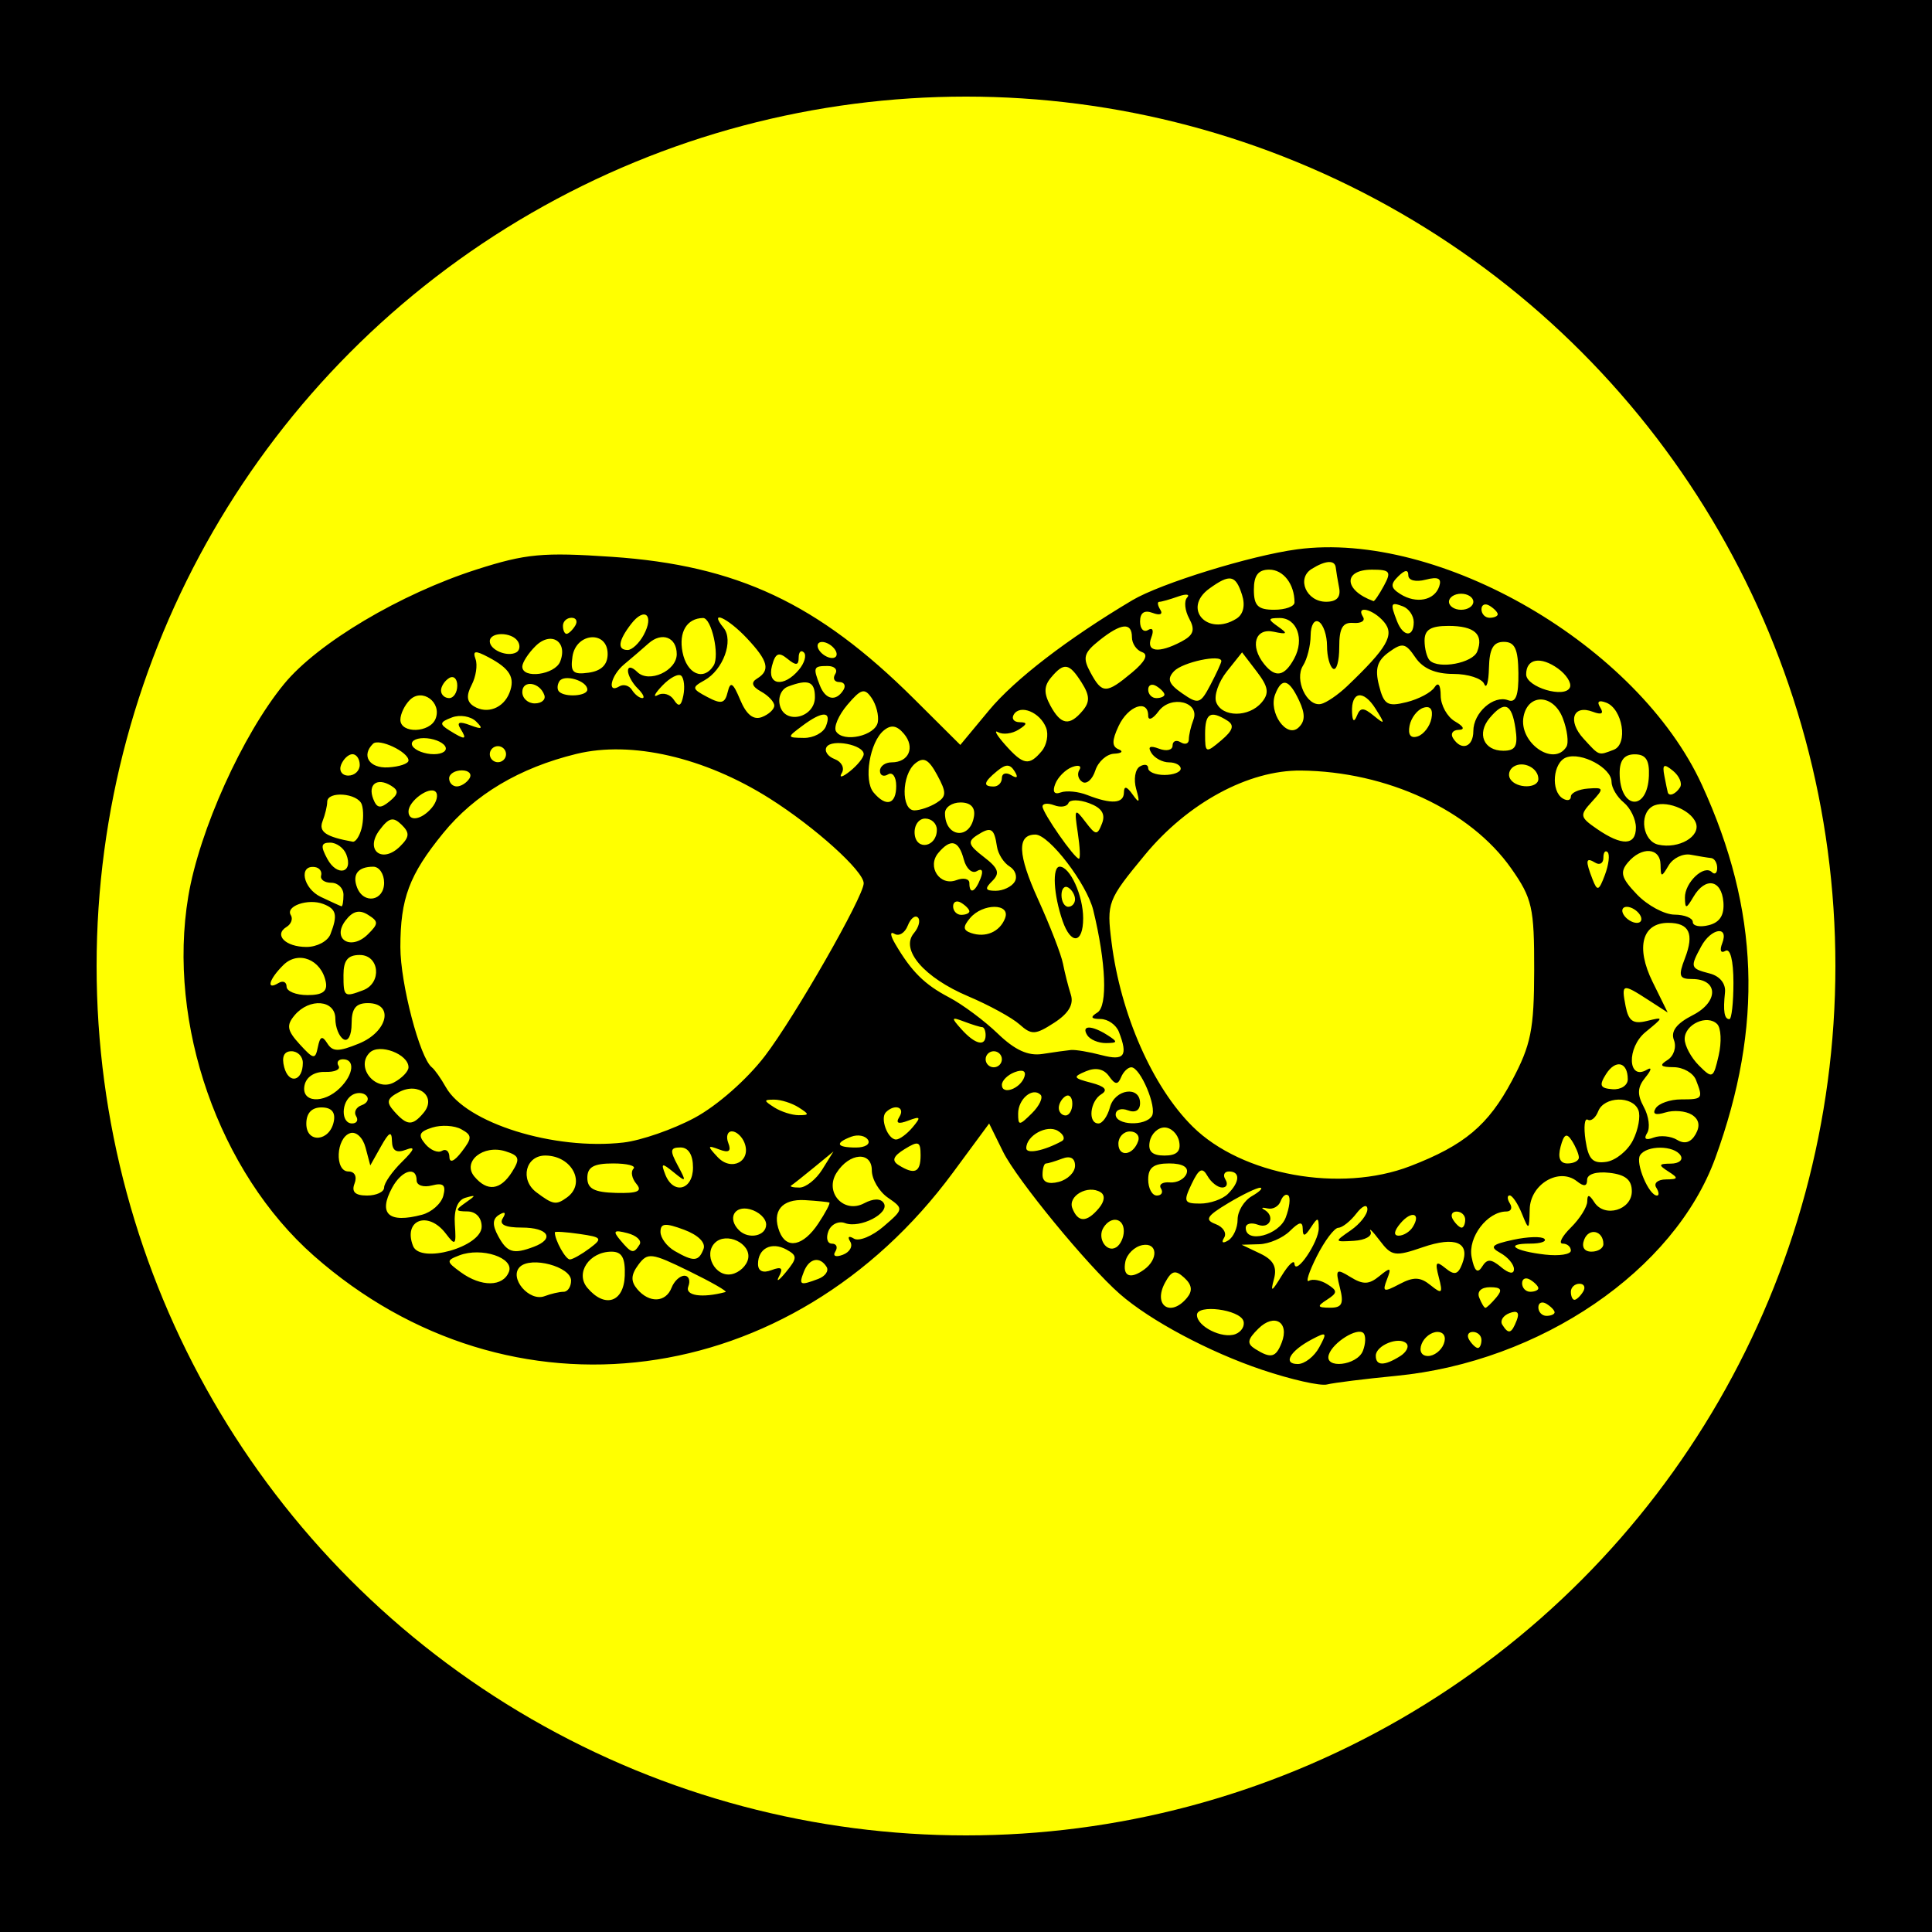 <?xml version="1.0" encoding="UTF-8" standalone="no"?>
<svg width="64" height="64" xmlns="http://www.w3.org/2000/svg" xmlns:svg="http://www.w3.org/2000/svg">
    <g>
        <rect fill="black" width="100%" height="100%" />
        
        <svg x="5%" y="5%">
            <g transform="scale(0.90)">
                <circle fill="yellow" cx="50%" cy="50%" r="50%" />
                
                <svg overflow="visible" x="50%" y="50%">
                    <!-- It is scaled additionally by 0.125 because I did it for 512px then I realised that it was supposed to be for 64px -->
                    <path transform="scale(0.9) scale(0.125) translate(-256, -137)" fill="black" stroke-width="2.642" d="M 352.84,269.108 C 335.51,263.273 316.25,253 306.301,244.284 295.748,235.04 272.58,206.812 268.126,197.771 l -4.553,-9.239 -11.819,16.021 C 198.843,276.28 106.773,288.295 42.667,231.838 11.543,204.428 -5.417,155.908 1.555,114.225 5.164,92.65 19.285,61.328 32.875,44.754 43.873,31.342 70.91,15.264 95.949,7.249 c 16.033,-5.132 21.628,-5.654 44.183,-4.121 40.981,2.787 67.468,15.238 98.867,46.479 l 15.139,15.063 9.386,-11.308 C 271.932,43.234 289.259,29.918 310.409,17.333 319.655,11.832 349.204,2.702 364.309,0.68 411.017,-5.573 475.889,32.183 496.792,77.788 c 18.752,40.91 20.108,78.773 4.37,122.016 -13.398,36.814 -57.211,66.718 -104.454,71.293 -10.232,0.991 -20.399,2.257 -22.593,2.815 -2.194,0.558 -11.768,-1.605 -21.275,-4.806 z m 18.724,-7.332 c 2.686,-4.954 2.466,-5.191 -2.418,-2.613 -7.178,3.793 -9.608,8.061 -4.589,8.061 2.229,0 5.382,-2.452 7.007,-5.449 z m 14.297,1.134 c 0.922,-2.372 0.993,-4.989 0.155,-5.814 -1.968,-1.943 -9.947,3.024 -11.301,7.034 -1.629,4.825 9.257,3.633 11.144,-1.221 z m 12.112,1.79 c 2.152,-1.343 3.101,-3.244 2.109,-4.222 -2.434,-2.403 -10.01,0.652 -10.01,4.037 0,3.335 2.753,3.398 7.901,0.174 z m -38.682,-4.476 c 2.609,-6.712 -2.407,-9.741 -7.616,-4.599 -3.657,3.61 -3.858,4.92 -1.026,6.692 5.116,3.202 6.736,2.808 8.642,-2.093 z m 53.018,0.44 c 0.899,-2.313 0.035,-3.938 -2.091,-3.938 -1.992,0 -4.31,1.772 -5.152,3.938 -0.899,2.313 -0.035,3.938 2.091,3.938 1.992,0 4.31,-1.772 5.152,-3.938 z m 12.335,-1.312 c 0,-1.444 -1.268,-2.627 -2.816,-2.627 -1.549,0 -2.077,1.183 -1.173,2.627 0.904,1.444 2.171,2.627 2.816,2.627 0.645,0 1.173,-1.183 1.173,-2.627 z m -77.881,-6.231 c -1.245,-3.748 -15.199,-5.539 -15.199,-1.95 0,3.768 8.288,7.899 12.584,6.271 1.979,-0.75 3.155,-2.693 2.615,-4.321 z m 89.428,-0.209 c 0.987,-2.54 0.201,-3.321 -2.359,-2.351 -2.111,0.799 -3.176,2.512 -2.367,3.804 2.038,3.255 3.012,2.955 4.727,-1.455 z m 12.387,-2.602 c 0,-0.638 -1.197,-1.887 -2.659,-2.78 -1.463,-0.893 -2.659,-0.37 -2.659,1.158 0,1.528 1.197,2.78 2.659,2.78 1.463,0 2.659,-0.52 2.659,-1.158 z m -120.266,-4.749 c 1.898,-2.292 1.624,-4.276 -0.904,-6.575 -2.939,-2.672 -4.126,-2.365 -6.288,1.622 -4.035,7.444 1.8,11.461 7.193,4.951 z m 50.013,-3.345 c -1.535,-6.038 -1.225,-6.344 3.485,-3.44 4.108,2.533 6.046,2.47 9.436,-0.314 3.681,-3.014 4.02,-2.86 2.472,1.12 -1.575,4.052 -1.076,4.235 4.098,1.5 4.638,-2.449 6.803,-2.376 10.172,0.352 3.756,3.038 4.087,2.721 2.699,-2.592 -1.304,-4.993 -0.923,-5.517 2.167,-2.986 2.945,2.414 4.116,2.124 5.463,-1.34 2.744,-7.06 -2.189,-9.173 -12.859,-5.508 -9.105,3.129 -10.207,2.958 -14.085,-2.173 -2.314,-3.059 -3.668,-4.384 -3.009,-2.941 0.659,1.444 -1.773,2.801 -5.404,3.017 -6.524,0.387 -6.536,0.349 -1.075,-3.429 3.04,-2.104 5.489,-5.232 5.443,-6.955 -0.046,-1.737 -1.658,-1.085 -3.617,1.462 -1.943,2.526 -4.598,4.623 -5.899,4.659 -1.301,0.035 -4.477,4.25 -7.056,9.366 -2.58,5.116 -3.719,8.709 -2.533,7.985 1.187,-0.726 3.895,-0.209 6.02,1.137 3.361,2.135 3.345,2.787 -0.127,5.038 -3.369,2.184 -3.221,2.592 0.953,2.627 3.962,0.032 4.608,-1.273 3.257,-6.587 z m 51.164,3.251 c 2.136,-2.54 1.634,-3.377 -2.031,-3.377 -2.875,0 -4.332,1.381 -3.557,3.377 0.722,1.856 1.636,3.377 2.031,3.377 0.396,0 1.997,-1.517 3.557,-3.377 z m -305.142,-1.877 c 1.343,0 2.442,-1.643 2.442,-3.653 0,-4.568 -13.119,-8.074 -16.76,-4.479 -3.633,3.587 3.046,11.478 8.096,9.565 2.079,-0.788 4.879,-1.434 6.222,-1.434 z m 20.011,-5.257 c 0.208,-5.825 -0.915,-7.87 -4.328,-7.87 -7.283,0 -11.973,6.995 -7.922,11.814 5.709,6.791 11.936,4.786 12.251,-3.944 z m 15.305,3.944 c 0.842,-2.166 2.728,-3.938 4.19,-3.938 1.463,0 2.046,1.58 1.296,3.508 -1.18,3.035 4.492,3.884 12.168,1.824 0.731,-0.209 -4.646,-3.283 -11.95,-6.854 -12.323,-6.029 -13.517,-6.177 -16.576,-2.048 -2.425,3.276 -2.519,5.376 -0.357,7.948 3.909,4.65 9.333,4.437 11.229,-0.44 z m 298.222,1.312 c 0.904,-1.444 0.376,-2.627 -1.173,-2.627 -1.549,0 -2.816,1.183 -2.816,2.627 0,1.444 0.528,2.627 1.173,2.627 0.645,0 1.912,-1.183 2.816,-2.627 z m -94.419,-9.189 c 0.286,4.183 7.992,-7.125 7.947,-11.659 -0.035,-3.601 -0.35,-3.62 -2.619,-0.14 -1.904,2.909 -2.589,3.031 -2.619,0.467 -0.031,-2.602 -1.084,-2.438 -4.22,0.656 -2.298,2.267 -6.786,4.206 -9.973,4.303 l -5.794,0.174 6.028,2.867 c 4.361,2.076 5.617,4.385 4.543,8.355 -1.212,4.48 -0.75,4.282 2.521,-1.078 2.203,-3.61 4.086,-5.382 4.185,-3.938 z m 79.792,8.031 c 0,-0.635 -1.197,-1.887 -2.659,-2.78 -1.463,-0.893 -2.659,-0.37 -2.659,1.158 0,1.528 1.197,2.78 2.659,2.78 1.463,0 2.659,-0.52 2.659,-1.158 z m -336.794,-5.379 c 1.788,-4.599 -8.963,-8.156 -16.237,-5.373 -4.346,1.664 -4.312,2.037 0.502,5.534 6.688,4.859 13.812,4.786 15.735,-0.174 z m 90.804,-7.269 c -4.839,-2.672 -9.313,-0.419 -9.313,4.69 0,2.372 1.588,3.098 4.425,2.023 3.238,-1.228 3.898,-0.677 2.462,2.051 -1.08,2.051 -0.067,1.42 2.25,-1.402 3.748,-4.565 3.767,-5.378 0.177,-7.362 z m 10.4,9.593 c 2.305,-0.872 3.529,-2.644 2.72,-3.938 -2.231,-3.564 -5.726,-2.819 -7.438,1.587 -1.711,4.401 -1.271,4.619 4.718,2.351 z m -22.937,-6.644 c 0.971,-4.979 -7.149,-8.831 -10.871,-5.157 -3.843,3.794 0.103,11.281 5.413,10.271 2.547,-0.485 5.003,-2.787 5.457,-5.114 z m 129.546,3.598 c 4.76,-3.454 4.372,-8.95 -0.565,-8.011 -2.581,0.492 -5.094,2.948 -5.583,5.456 -0.931,4.773 1.625,5.835 6.148,2.554 z m 116.811,-0.781 c 2.595,2.124 4.192,2.362 4.192,0.617 0,-1.549 -1.996,-3.919 -4.436,-5.267 -3.655,-2.02 -2.92,-2.78 4.179,-4.318 4.738,-1.026 9.327,-1.165 10.198,-0.314 0.871,0.858 -1.21,1.563 -4.622,1.563 -8.615,0 -5.331,2.421 4.876,3.594 4.632,0.534 8.421,-0.07 8.421,-1.312 0,-1.256 -1.197,-2.281 -2.659,-2.281 -1.463,0 -0.265,-2.362 2.659,-5.251 2.926,-2.888 5.337,-6.727 5.36,-8.532 0.03,-2.431 0.63,-2.362 2.313,0.244 3.332,5.19 12.273,2.585 12.273,-3.576 0,-3.737 -2.072,-5.45 -7.313,-6.045 -4.349,-0.495 -7.313,0.436 -7.313,2.292 0,2.156 -1.027,2.306 -3.324,0.478 -5.833,-4.641 -15.271,0.938 -15.46,9.136 -0.163,6.992 -0.272,7.052 -2.574,1.399 -1.323,-3.248 -3.113,-5.907 -3.978,-5.907 -0.865,0 -0.833,1.183 0.071,2.627 0.904,1.444 0.39,2.627 -1.142,2.627 -6.221,0 -12.643,8.413 -11.384,14.914 0.879,4.54 1.922,5.534 3.373,3.216 1.699,-2.714 2.9,-2.697 6.292,0.07 z M 97.537,222.267 c 0,-2.93 -1.888,-4.948 -4.654,-4.971 -4.016,-0.035 -4.107,-0.422 -0.665,-2.826 3.546,-2.477 3.546,-2.658 0,-1.643 -2.539,0.729 -3.794,3.902 -3.454,8.732 0.48,6.807 0.177,7.116 -2.953,2.996 -5.791,-7.628 -14.054,-4.518 -10.728,4.038 2.328,5.987 22.453,0.314 22.453,-6.327 z m 35.317,7.109 c 4.343,-3.255 4.069,-3.642 -3.324,-4.713 -4.432,-0.642 -8.058,-0.879 -8.058,-0.523 0,2.557 3.552,8.933 4.938,8.865 0.941,-0.035 3.84,-1.678 6.444,-3.629 z m 37.264,0.244 c 0.809,-2.083 -1.728,-4.608 -6.364,-6.336 -6.16,-2.295 -7.71,-2.152 -7.71,0.708 0,1.967 2.094,4.784 4.654,6.256 6.225,3.579 7.826,3.471 9.42,-0.628 z m 47.996,-2.47 c -0.983,-1.57 -0.455,-1.981 1.228,-0.952 1.624,0.991 5.979,-0.795 9.677,-3.97 6.614,-5.677 6.638,-5.832 1.447,-9.421 -2.903,-2.006 -5.277,-6.031 -5.277,-8.943 0,-6.326 -7.311,-5.833 -11.528,0.778 -4.072,6.384 2.336,13.517 8.987,10.003 3.074,-1.626 5.457,-1.653 6.444,-0.07 2.072,3.31 -7.781,8.395 -12.674,6.542 -2.111,-0.799 -4.554,0.387 -5.428,2.634 -0.874,2.25 -0.36,4.089 1.143,4.089 1.503,0 2.002,1.169 1.108,2.595 -0.93,1.486 0.134,1.929 2.487,1.036 2.262,-0.858 3.335,-2.798 2.387,-4.314 z m -103.508,1.713 c 6.998,-2.651 4.727,-6.283 -3.929,-6.283 -5.472,0 -7.514,-0.991 -6.238,-3.031 1.177,-1.88 0.729,-2.32 -1.18,-1.155 -2.198,1.34 -2.288,3.335 -0.318,6.969 2.941,5.424 4.97,6.033 11.663,3.498 z m 34.603,-0.733 c 0.801,-1.28 -0.992,-2.958 -3.984,-3.732 -4.462,-1.151 -4.877,-0.733 -2.304,2.327 3.673,4.368 4.339,4.517 6.288,1.406 z m 158.422,-4.392 c 0,-4.332 -4.203,-5.064 -6.649,-1.158 -2.169,3.464 1.011,8.38 4.173,6.451 1.362,-0.83 2.476,-3.213 2.476,-5.294 z m 156.905,4.248 c 0,-4.401 -4.717,-5.491 -6.286,-1.451 -0.926,2.383 0.008,3.923 2.381,3.923 2.148,0 3.906,-1.113 3.906,-2.47 z m -256.878,-6.704 c 2.396,-3.61 4.03,-6.716 3.63,-6.902 -0.399,-0.174 -3.983,-0.537 -7.963,-0.778 -7.593,-0.46 -10.934,3.661 -8.352,10.304 2.292,5.895 7.784,4.758 12.685,-2.627 z M 344.862,219.947 c 0,-2.731 2.094,-6.17 4.654,-7.641 2.56,-1.472 3.785,-2.71 2.724,-2.756 -1.062,-0.035 -5.781,2.233 -10.488,5.058 -7.033,4.222 -7.758,5.441 -4.069,6.838 2.469,0.935 3.713,2.941 2.764,4.456 -1.007,1.608 -0.448,1.978 1.345,0.883 1.689,-1.029 3.07,-4.108 3.07,-6.838 z m -154.246,1.643 c 0,-1.999 -2.393,-4.25 -5.319,-5.005 -5.152,-1.329 -7.416,3.066 -3.546,6.886 3.128,3.087 8.865,1.87 8.865,-1.88 z m 169.978,-2.274 c 1.245,-3.248 1.641,-6.498 0.88,-7.22 -0.761,-0.722 -1.896,0.105 -2.521,1.821 -0.625,1.723 -2.556,2.805 -4.29,2.4 -1.734,-0.405 -2.255,-0.244 -1.158,0.366 3.763,2.079 1.996,6.477 -1.995,4.965 -2.194,-0.83 -3.989,-0.366 -3.989,1.033 0,5.218 10.854,2.424 13.073,-3.363 z m 41.555,3.108 c 2.862,-4.572 -0.398,-5.54 -4.045,-1.2 -2.098,2.494 -2.299,4.002 -0.536,4.002 1.556,0 3.617,-1.259 4.581,-2.801 z m 17.177,-2.449 c 0,-1.444 -1.267,-2.627 -2.816,-2.627 -1.549,0 -2.077,1.183 -1.173,2.627 0.904,1.444 2.171,2.627 2.816,2.627 0.645,0 1.173,-1.183 1.173,-2.627 z M 78.01,218.384 c 3.156,-0.837 6.295,-3.623 6.976,-6.195 0.934,-3.527 0.015,-4.359 -3.743,-3.387 -2.74,0.708 -4.982,-0.033 -4.982,-1.647 0,-4.792 -4.913,-3.335 -8.008,2.372 -4.655,8.586 -1.17,11.749 9.756,8.856 z m 221.446,-2.114 c 1.903,-2.264 2.123,-4.309 0.566,-5.259 -4.165,-2.54 -10.787,1.224 -9.225,5.243 1.835,4.722 4.699,4.727 8.659,0.016 z m -173.995,-3.556 c 6.314,-4.579 1.675,-13.622 -7.029,-13.702 -6.516,-0.07 -8.496,7.899 -2.99,12.024 5.48,4.105 6.45,4.267 10.019,1.678 z m 216.21,-1.141 c 3.945,-3.895 4.122,-7.351 0.375,-7.351 -1.549,0 -2.077,1.183 -1.173,2.627 0.904,1.444 0.436,2.627 -1.041,2.627 -1.476,0 -3.647,-1.699 -4.825,-3.776 -1.688,-2.979 -2.787,-2.424 -5.201,2.627 -2.755,5.763 -2.475,6.402 2.806,6.402 3.227,0 7.303,-1.416 9.058,-3.15 z m -276.047,-2.1 c 0,-1.444 2.601,-5.193 5.781,-8.332 4.215,-4.161 4.575,-5.25 1.33,-4.02 -3.083,1.169 -4.48,0.314 -4.545,-2.826 -0.071,-3.443 -0.923,-3.035 -3.593,1.72 l -3.499,6.231 -1.55,-5.851 c -0.871,-3.286 -3.083,-5.347 -5.05,-4.701 -4.625,1.521 -5.118,12.529 -0.561,12.529 2.056,0 2.9,1.653 2.012,3.938 -1.062,2.731 0.184,3.938 4.073,3.938 3.082,0 5.603,-1.183 5.603,-2.627 z m 82.532,-1.204 c -1.487,-1.769 -1.916,-3.993 -0.953,-4.943 0.963,-0.949 -2.04,-1.727 -6.672,-1.727 -6.317,0 -8.421,1.172 -8.421,4.696 0,3.577 2.235,4.755 9.375,4.943 7.113,0.174 8.723,-0.53 6.672,-2.969 z m 171.628,1.5 c -0.802,-1.28 0.495,-2.166 2.881,-1.967 2.387,0.209 4.867,-1.116 5.512,-2.923 0.742,-2.079 -1.349,-3.283 -5.697,-3.283 -5.097,0 -6.87,1.353 -6.87,5.251 0,2.888 1.268,5.251 2.816,5.251 1.549,0 2.16,-1.046 1.358,-2.33 z m 162.039,-0.279 c -0.904,-1.444 0.521,-2.644 3.167,-2.665 4.079,-0.034 4.204,-0.426 0.822,-2.585 -3.382,-2.159 -3.257,-2.55 0.822,-2.585 2.646,-0.021 4.071,-1.221 3.167,-2.665 -2.11,-3.37 -11.164,-3.408 -13.263,-0.07 -1.598,2.554 2.866,13.181 5.535,13.181 0.766,0 0.653,-1.183 -0.251,-2.627 z m -374.362,-5.097 c 2.748,-4.344 2.432,-5.345 -2.147,-6.78 -7.289,-2.285 -14.249,3.405 -10.143,8.288 4.207,5.004 8.504,4.477 12.29,-1.507 z m 59.221,-1.465 c 0,-4.15 -1.501,-6.563 -4.083,-6.563 -3.406,0 -3.554,0.98 -0.894,5.907 2.906,5.383 2.791,5.583 -1.297,2.253 -3.915,-3.188 -4.272,-3.105 -2.81,0.656 2.629,6.764 9.084,5.162 9.084,-2.253 z m 42.288,0.656 3.676,-5.907 -6.36,5.223 c -3.498,2.871 -6.859,5.53 -7.468,5.907 -0.61,0.377 0.599,0.684 2.685,0.684 2.086,0 5.447,-2.658 7.468,-5.907 z m 82.705,-1.242 c 0,-2.491 -1.53,-3.335 -4.207,-2.32 -2.313,0.876 -4.707,1.594 -5.319,1.594 -0.612,0 -1.112,1.66 -1.112,3.692 0,2.4 1.862,3.213 5.319,2.32 2.925,-0.757 5.319,-3.133 5.319,-5.286 z m 109.647,0.14 c 17.769,-6.842 25.559,-13.39 33.333,-28.018 6.192,-11.65 7.208,-16.716 7.24,-36.092 0.034,-20.501 -0.644,-23.51 -7.492,-33.265 -13.396,-19.083 -40.682,-31.784 -68.853,-32.05 -17.116,-0.174 -36.997,10.594 -51.04,27.612 -12.216,14.804 -12.52,15.601 -10.892,28.548 2.971,23.625 13.432,47.381 26.577,60.358 16.08,15.874 48.258,21.714 71.127,12.907 z m -217.796,-7.635 c -0.801,-2.062 -2.653,-3.746 -4.116,-3.746 -1.463,0 -1.994,1.713 -1.181,3.804 1.053,2.707 0.201,3.321 -2.953,2.124 -3.924,-1.486 -3.984,-1.2 -0.529,2.494 4.535,4.852 11.119,1.343 8.778,-4.679 z m 57.62,4.108 c 0,-4.58 -0.685,-4.851 -5.213,-2.058 -3.761,2.32 -4.316,3.776 -1.994,5.233 5.24,3.286 7.207,2.421 7.207,-3.174 z m -150.284,-8.551 c -2.238,-1.235 -6.501,-1.486 -9.474,-0.555 -4.294,1.347 -4.768,2.452 -2.304,5.382 1.705,2.03 4.162,3.042 5.459,2.25 1.297,-0.792 2.396,0.105 2.442,1.999 0.053,2.11 1.603,1.455 4.015,-1.695 3.479,-4.541 3.463,-5.391 -0.138,-7.38 z m 365.656,9.23 c -0.021,-1.081 -1.053,-3.546 -2.291,-5.473 -1.711,-2.665 -2.597,-2.191 -3.699,1.967 -0.962,3.631 -0.191,5.473 2.291,5.473 2.057,0 3.722,-0.886 3.699,-1.967 z m 17.696,-5.627 c 1.739,-3.457 2.538,-7.886 1.777,-9.845 -1.864,-4.796 -11.241,-4.538 -13.145,0.359 -0.839,2.159 -2.38,3.401 -3.424,2.763 -1.045,-0.638 -1.372,2.386 -0.728,6.719 0.927,6.234 2.339,7.712 6.766,7.081 3.077,-0.44 7.017,-3.625 8.755,-7.08 z m -186.909,0.314 c 1.253,-0.68 0.695,-2.201 -1.241,-3.384 -3.562,-2.173 -10.346,1.542 -10.346,5.668 0,2.013 5.757,0.879 11.586,-2.285 z m 25.036,-0.07 c 0.579,-1.713 -0.643,-3.119 -2.715,-3.119 -2.072,0 -3.768,1.803 -3.768,4.011 0,4.538 4.875,3.867 6.482,-0.893 z m 13.4,0.174 c -0.493,-2.526 -2.659,-4.594 -4.813,-4.594 -2.154,0 -4.32,2.069 -4.813,4.594 -0.629,3.223 0.807,4.594 4.813,4.594 4.005,0 5.441,-1.371 4.813,-4.594 z m -158.54,-7.752 c 7.376,-3.963 17.114,-12.526 23.01,-20.234 9.744,-12.738 32.319,-52.199 32.319,-56.494 0,-4.013 -15.953,-18.401 -30.794,-27.774 -21.302,-13.452 -45.193,-18.959 -63.19,-14.566 -18.66,4.555 -33.306,13.275 -43.653,25.989 -11.061,13.591 -13.95,21.304 -13.95,37.245 0,11.886 6.376,36.249 10.286,39.301 0.925,0.722 2.98,3.63 4.566,6.462 6.594,11.772 35.405,20.767 58.131,18.15 5.768,-0.663 16.241,-4.3 23.274,-8.079 z m 56.731,7.21 c -0.865,-1.381 -3.329,-1.845 -5.476,-1.033 -5.497,2.083 -4.849,3.542 1.572,3.542 3.012,0 4.768,-1.13 3.904,-2.512 z m 269.503,-8.243 c -1.999,-1.238 -5.878,-1.563 -8.621,-0.719 -3.25,1.001 -4.353,0.523 -3.167,-1.371 1.001,-1.598 4.741,-2.906 8.311,-2.906 7.076,0 7.255,-0.244 4.877,-6.349 -0.888,-2.285 -4.179,-4.171 -7.313,-4.193 -4.333,-0.03 -4.809,-0.596 -1.987,-2.362 2.041,-1.277 2.98,-4.202 2.086,-6.502 -1.116,-2.871 0.817,-5.43 6.17,-8.162 8.531,-4.355 8.393,-11.814 -0.219,-11.814 -4.244,0 -4.587,-0.991 -2.356,-6.784 3.106,-8.064 1.441,-11.594 -5.467,-11.594 -8.556,0 -10.684,8.003 -5.127,19.282 l 4.949,10.045 -6.434,-4.162 c -8.376,-5.418 -8.765,-5.307 -7.332,2.09 0.946,4.884 2.466,5.945 6.945,4.844 5.615,-1.378 5.607,-1.305 -0.413,3.615 -6.249,5.107 -5.857,16.06 0.441,12.335 1.698,-1.005 1.493,0.105 -0.463,2.473 -2.673,3.255 -2.801,5.579 -0.542,9.747 1.632,3.01 2.117,6.831 1.078,8.49 -1.215,1.94 -0.46,2.477 2.113,1.5 2.201,-0.834 5.671,-0.499 7.711,0.747 2.446,1.493 4.508,0.855 6.052,-1.87 1.555,-2.742 1.121,-4.888 -1.292,-6.384 z M 49.167,187.83 c 0.588,-3.014 -0.789,-4.564 -4.054,-4.564 -3.197,0 -4.944,1.884 -4.944,5.335 0,6.546 7.699,5.886 8.998,-0.771 z m 189.369,1.94 c 2.841,-3.38 2.618,-3.717 -1.44,-2.18 -3.304,1.252 -4.202,0.862 -2.879,-1.252 1.967,-3.143 -1.542,-4.336 -4.413,-1.503 -2.006,1.981 0.58,8.932 3.322,8.932 1.127,0 3.562,-1.8 5.41,-3.998 z M 56.456,186.116 c -0.827,-1.322 1.4e-4,-2.93 1.837,-3.579 1.838,-0.649 2.523,-2.048 1.523,-3.112 -1,-1.064 -3.094,-1.158 -4.654,-0.209 -3.671,2.24 -3.686,9.297 -0.02,9.297 1.549,0 2.14,-1.081 1.313,-2.4 z m 22.076,-1.074 c 4.365,-5.192 -1.549,-10.217 -8.008,-6.804 -4.016,2.121 -4.308,3.29 -1.587,6.34 4.21,4.719 5.948,4.803 9.596,0.464 z m 201.858,-5.914 c -2.617,-2.585 -7.332,1.381 -7.332,6.169 0,4.007 0.35,4 4.496,-0.105 2.473,-2.442 3.749,-5.175 2.836,-6.076 z m 22.692,4.138 c 1.597,-6.028 9.867,-7.198 9.867,-1.395 0,2.348 -1.559,3.265 -3.989,2.344 -2.194,-0.83 -3.989,-0.209 -3.989,1.395 0,3.51 9.701,3.901 11.844,0.478 1.771,-2.829 -3.765,-15.949 -6.731,-15.949 -1.106,0 -2.618,1.476 -3.36,3.283 -1.039,2.526 -1.945,2.438 -3.942,-0.384 -1.682,-2.376 -4.324,-2.941 -7.516,-1.608 -4.408,1.842 -4.23,2.236 1.699,3.777 4.494,1.169 5.562,2.365 3.324,3.732 -3.768,2.299 -4.488,9.578 -0.948,9.578 1.292,0 2.975,-2.362 3.74,-5.251 z m -101.828,0 c -2.194,-1.399 -5.784,-2.543 -7.978,-2.543 -3.546,0 -3.546,0.279 0,2.543 2.194,1.399 5.784,2.543 7.978,2.543 3.546,0 3.546,-0.279 0,-2.543 z m 89.534,-1.196 c 0,-2.104 -0.997,-3.213 -2.216,-2.47 -1.219,0.743 -2.216,2.463 -2.216,3.823 0,1.357 0.997,2.47 2.216,2.47 1.219,0 2.216,-1.72 2.216,-3.823 z M 51.187,176.891 c 4.467,-4.41 4.988,-9.376 0.983,-9.376 -1.549,0 -2.207,0.973 -1.462,2.163 0.745,1.19 -1.241,2.076 -4.414,1.971 -3.466,-0.105 -6.145,1.64 -6.711,4.4 -1.159,5.65 6.194,6.185 11.604,0.844 z m 22.415,-6.751 c 0,-4.316 -9.536,-7.913 -12.699,-4.791 -4.766,4.705 1.898,12.938 7.903,9.765 2.638,-1.395 4.796,-3.632 4.796,-4.974 z m 201.507,3.115 c 0.648,-1.919 -0.568,-2.505 -3.158,-1.524 -2.316,0.879 -4.211,2.749 -4.211,4.159 0,3.45 6.044,1.291 7.369,-2.634 z m 197.405,0.813 c 0,-5.719 -3.979,-6.651 -7.13,-1.671 -2.332,3.685 -1.929,4.616 2.127,4.918 2.752,0.209 5.003,-1.256 5.003,-3.248 z M 39.029,168.671 c 0,-2.079 -1.683,-3.783 -3.74,-3.783 -2.424,0 -3.253,1.838 -2.357,5.221 1.513,5.713 6.097,4.632 6.097,-1.437 z m 462.74,-12.664 c -3.273,-3.293 -10.639,0.07 -10.639,4.86 0,2.212 2.094,6.114 4.654,8.673 4.447,4.446 4.735,4.3 6.472,-3.283 1,-4.364 0.781,-8.977 -0.486,-10.252 z m -234.03,11.506 c 0,-1.444 -1.197,-2.627 -2.659,-2.627 -1.463,0 -2.659,1.183 -2.659,2.627 0,1.444 1.197,2.627 2.659,2.627 1.463,0 2.659,-1.183 2.659,-2.627 z M 47.031,162.3 c 1.753,2.798 3.647,2.812 10.368,0.07 9.492,-3.882 11.545,-13.227 2.905,-13.227 -3.933,0 -5.319,1.751 -5.319,6.718 0,3.81 -1.151,6.016 -2.659,5.095 -1.463,-0.893 -2.659,-3.915 -2.659,-6.718 0,-6.192 -8.473,-6.896 -13.338,-1.109 -2.749,3.269 -2.448,4.975 1.669,9.479 4.566,4.993 5.106,5.073 5.955,0.883 0.711,-3.508 1.446,-3.79 3.079,-1.183 z m 243.313,2.18 c 1.463,-0.14 5.95,0.614 9.973,1.674 7.499,1.974 8.768,0.279 5.699,-7.617 -0.888,-2.285 -3.58,-4.171 -5.984,-4.193 -3.197,-0.03 -3.473,-0.604 -1.029,-2.135 3.387,-2.121 2.804,-16.383 -1.367,-33.477 -2.097,-8.591 -14.451,-24.731 -18.931,-24.731 -6.078,0 -5.808,6.494 0.88,21.207 3.894,8.566 7.559,18.026 8.143,21.022 0.584,2.997 1.742,7.559 2.572,10.142 1.024,3.185 -0.724,6.14 -5.432,9.185 -6.199,4.01 -7.415,4.067 -11.37,0.534 -2.436,-2.177 -9.974,-6.302 -16.751,-9.17 -14.454,-6.116 -22.337,-15.255 -17.806,-20.643 1.629,-1.94 2.222,-4.255 1.317,-5.149 -0.905,-0.893 -2.398,0.314 -3.317,2.672 -0.919,2.365 -2.862,3.572 -4.317,2.686 -1.545,-0.942 -1.448,0.429 0.233,3.297 5.293,9.026 9.557,13.261 17.596,17.475 4.388,2.299 11.568,7.641 15.956,11.869 5.617,5.412 9.946,7.379 14.627,6.646 3.657,-0.572 7.845,-1.155 9.308,-1.294 z m 5.319,-4.845 c -2.08,-3.321 1.44,-3.321 6.649,0 3.438,2.194 3.368,2.55 -0.508,2.585 -2.473,0.022 -5.237,-1.141 -6.141,-2.585 z m -8.071,-37.411 c -2.963,-8.565 -3.445,-17.721 -0.934,-17.721 3.382,0 7.675,9.449 7.675,16.892 0,8.312 -3.984,8.803 -6.742,0.83 z m 4.082,-7.065 c 0,-1.357 -0.997,-3.08 -2.216,-3.823 -1.219,-0.743 -2.216,0.366 -2.216,2.47 0,2.103 0.997,3.823 2.216,3.823 1.219,0 2.216,-1.113 2.216,-2.47 z m -29.254,44.476 c 0,-1.444 -0.5,-2.627 -1.112,-2.627 -0.612,0 -3.265,-0.816 -5.897,-1.814 -4.273,-1.619 -4.368,-1.35 -0.882,2.526 4.443,4.939 7.891,5.775 7.891,1.912 z m 244.666,-17.22 c 0,-7.218 -1.043,-11.332 -2.629,-10.365 -1.507,0.921 -1.953,-0.14 -1.045,-2.47 2.287,-5.883 -3.603,-5.022 -6.87,1.005 -3.707,6.837 -3.587,7.221 2.766,8.861 3.336,0.862 5.319,3.317 5.013,6.213 -0.651,6.151 -0.226,8.727 1.435,8.727 0.731,0 1.33,-5.386 1.33,-11.969 z M 46.538,142.207 c -1.466,-7.352 -8.991,-10.351 -13.874,-5.53 -4.736,4.675 -5.763,8.437 -1.613,5.905 1.463,-0.893 2.659,-0.373 2.659,1.158 0,1.528 3.08,2.78 6.844,2.78 4.924,0 6.602,-1.21 5.984,-4.313 z m 12.22,2.721 c 6.241,-2.365 5.356,-11.533 -1.112,-11.533 -3.9,0 -5.319,1.751 -5.319,6.563 0,7.146 0.226,7.321 6.431,4.97 z M 48.053,126.617 c 2.453,-6.311 1.984,-8.272 -2.375,-9.923 -4.941,-1.873 -12.423,0.722 -10.579,3.668 0.747,1.193 0.124,2.923 -1.388,3.845 -4.28,2.613 -0.354,6.563 6.521,6.563 3.414,0 6.933,-1.87 7.821,-4.153 z m 12.252,-6.395 c -2.813,-1.751 -4.969,-1.186 -7.313,1.908 -4.606,6.083 1.75,10.003 7.313,4.51 3.546,-3.5 3.546,-4.214 0,-6.419 z m 208.475,1.155 c 1.921,-4.941 -7.318,-4.983 -11.464,-0.035 -2.378,2.829 -2.3,3.957 0.339,4.864 4.757,1.636 9.399,-0.373 11.124,-4.812 z m 235.013,-5.34 c -0.616,-7.345 -5.911,-8.252 -9.79,-1.678 -2.377,4.029 -2.721,4.068 -2.792,0.314 -0.092,-4.936 6.217,-10.95 8.807,-8.393 0.963,0.949 1.75,0.349 1.75,-1.336 0,-1.685 -0.898,-3.153 -1.994,-3.265 -1.097,-0.105 -4.089,-0.597 -6.648,-1.081 -2.559,-0.485 -5.814,1.085 -7.232,3.481 -2.368,4.004 -2.586,3.985 -2.66,-0.244 -0.099,-5.618 -6.219,-6.008 -10.697,-0.684 -2.689,3.199 -2.142,5.106 2.999,10.456 3.458,3.599 8.98,6.564 12.271,6.589 3.291,0.026 5.984,1.116 5.984,2.424 0,1.308 2.369,1.769 5.265,1.019 3.613,-0.931 5.1,-3.324 4.739,-7.63 z m -27.29,4.23 c -0.904,-1.444 -2.84,-2.627 -4.303,-2.627 -1.463,0 -1.92,1.183 -1.016,2.627 0.904,1.444 2.84,2.627 4.303,2.627 1.463,0 1.92,-1.183 1.016,-2.627 z m -219.402,-1.158 c 0,-0.635 -1.197,-1.887 -2.659,-2.78 -1.463,-0.893 -2.659,-0.37 -2.659,1.158 0,1.528 1.197,2.78 2.659,2.78 1.463,0 2.659,-0.52 2.659,-1.158 z M 52.326,113.703 c 0,-2.166 -1.795,-3.938 -3.989,-3.938 -2.194,0 -3.69,-1.064 -3.324,-2.362 0.366,-1.301 -0.532,-2.543 -1.995,-2.763 -5.475,-0.827 -3.967,6.968 1.887,9.751 3.35,1.594 6.39,2.976 6.756,3.073 0.366,0.105 0.665,-1.594 0.665,-3.76 z m 13.297,-3.938 c 0,-2.888 -1.596,-5.251 -3.546,-5.251 -5.002,0 -6.963,2.526 -5.294,6.82 2.171,5.584 8.84,4.4 8.84,-1.57 z m 195.152,-1.448 c 0.963,-2.477 0.483,-3.405 -1.224,-2.362 -1.544,0.942 -3.465,-0.767 -4.269,-3.802 -1.672,-6.314 -4.274,-6.983 -8.341,-2.145 -3.792,4.511 0.482,10.963 5.902,8.909 2.342,-0.886 4.257,-0.467 4.257,0.931 0,3.841 1.893,3.052 3.674,-1.531 z m 11.136,1.155 c 1.005,-1.605 0.262,-3.874 -1.651,-5.041 -1.913,-1.169 -3.771,-4.097 -4.13,-6.51 -0.898,-6.043 -1.924,-6.638 -6.447,-3.745 -3.288,2.103 -2.947,3.241 2.141,7.14 4.779,3.662 5.367,5.315 2.792,7.857 -2.575,2.54 -2.342,3.22 1.104,3.22 2.4,0 5.186,-1.312 6.191,-2.92 z m 194.011,-9.714 c -0.763,-0.754 -1.387,0.07 -1.387,1.849 0,1.769 -1.197,2.487 -2.659,1.594 -3.121,-1.905 -3.304,-0.774 -0.881,5.457 1.554,3.999 2.063,3.813 4.046,-1.479 1.247,-3.328 1.644,-6.669 0.881,-7.422 z m -412.667,0.736 c -0.824,-2.121 -3.207,-3.854 -5.296,-3.854 -2.992,0 -3.185,1.13 -0.912,5.324 3.201,5.904 8.579,4.63 6.208,-1.472 z m 18.059,-9.742 c -2.727,-2.655 -4.134,-2.302 -7.199,1.796 -4.901,6.555 0.847,11.118 6.713,5.329 3.138,-3.098 3.23,-4.452 0.486,-7.125 z m 221.253,2.606 c -1.197,-7.839 -0.996,-8.129 2.464,-3.57 3.434,4.526 3.917,4.575 5.479,0.555 1.19,-3.063 -0.099,-5.08 -4.226,-6.613 -3.267,-1.214 -6.316,-1.235 -6.776,-0.035 -0.46,1.186 -2.554,1.507 -4.654,0.712 -2.099,-0.795 -3.817,-0.617 -3.817,0.398 0,2.062 10.48,17.094 11.916,17.094 0.504,0 0.332,-3.839 -0.386,-8.532 z M 246.464,92.42 c 0,-2.013 -1.721,-3.657 -3.824,-3.657 -2.11,0 -3.654,2.222 -3.445,4.962 0.431,5.657 7.269,4.429 7.269,-1.305 z m 248.31,-2.285 c -1.729,-4.447 -10.393,-7.683 -14.258,-5.325 -4.407,2.69 -3.038,11.364 1.971,12.49 6.734,1.514 14.012,-2.728 12.288,-7.165 z M 58.232,92.043 c 0.664,-2.526 0.704,-6.071 0.088,-7.876 -1.28,-3.754 -11.313,-4.527 -11.313,-0.872 0,1.326 -0.686,4.176 -1.525,6.334 -1.346,3.464 1.086,5.117 9.858,6.703 0.927,0.174 2.228,-1.762 2.891,-4.29 z m 416.941,-0.349 c 0,-2.71 -1.795,-6.4 -3.989,-8.197 -2.194,-1.797 -3.989,-4.854 -3.989,-6.793 0,-4.512 -9.895,-9.803 -14.835,-7.932 -4.325,1.64 -5.106,10.98 -1.122,13.411 1.463,0.893 2.659,0.624 2.659,-0.6 0,-1.221 2.52,-2.41 5.601,-2.637 5.234,-0.391 5.317,-0.105 1.256,4.323 -4.05,4.417 -3.933,5.023 1.713,8.909 8.18,5.629 12.706,5.457 12.706,-0.485 z M 258.628,87.949 c 0.425,-2.86 -1.155,-4.452 -4.422,-4.452 -2.796,0 -5.083,1.573 -5.083,3.5 0,8.024 8.33,8.858 9.505,0.952 z M 81.231,85.224 c 1.629,-1.94 2.185,-4.29 1.235,-5.228 -1.996,-1.971 -8.865,3.024 -8.865,6.447 0,3.457 4.273,2.773 7.63,-1.217 z M 67.871,77.995 c -4.536,-2.766 -7.664,-0.429 -5.81,4.341 1.199,3.084 2.336,3.255 5.329,0.802 2.975,-2.438 3.08,-3.559 0.481,-5.145 z M 246.341,83.627 c 3.308,-2.065 3.341,-3.384 0.233,-9.116 -2.808,-5.179 -4.441,-6.039 -7.19,-3.787 -4.493,3.681 -4.671,15.412 -0.233,15.358 1.828,-0.022 5.064,-1.127 7.191,-2.456 z m -13.174,-5.536 c 0,-2.972 -1.197,-4.675 -2.659,-3.783 -1.463,0.893 -2.659,0.37 -2.659,-1.158 0,-1.528 1.724,-2.78 3.832,-2.78 5.627,0 7.743,-4.911 4.022,-9.336 -2.31,-2.749 -4.201,-3.07 -6.583,-1.116 -4.619,3.784 -6.7,16.322 -3.369,20.298 4.114,4.911 7.417,3.965 7.417,-2.124 z m 74.504,2.124 c 0.028,-2.222 0.943,-2.009 2.834,0.656 2.21,3.115 2.457,2.752 1.181,-1.748 -0.887,-3.129 -0.367,-6.446 1.156,-7.375 1.522,-0.928 2.768,-0.691 2.768,0.53 0,1.221 2.393,2.219 5.319,2.219 2.925,0 5.319,-0.928 5.319,-2.062 0,-1.134 -1.724,-2.062 -3.832,-2.062 -2.108,0 -4.697,-1.381 -5.755,-3.073 -1.293,-2.065 -0.473,-2.522 2.503,-1.395 2.434,0.921 4.425,0.464 4.425,-1.022 0,-1.483 1.197,-1.967 2.659,-1.074 1.463,0.893 2.659,0.467 2.659,-0.942 0,-1.409 0.667,-4.282 1.482,-6.38 2.294,-5.903 -7.335,-8.288 -11.385,-2.819 -1.867,2.522 -3.394,3.174 -3.394,1.455 0,-5.547 -6.556,-3.283 -9.666,3.338 -2.251,4.792 -2.251,6.736 0,7.648 1.66,0.673 1.004,1.315 -1.457,1.43 -2.461,0.105 -5.24,2.588 -6.175,5.496 -0.935,2.909 -2.83,4.599 -4.212,3.757 -1.381,-0.844 -1.831,-2.62 -1,-3.946 0.831,-1.329 -0.254,-1.744 -2.41,-0.928 -2.157,0.816 -4.626,3.297 -5.487,5.513 -0.995,2.56 -0.343,3.575 1.789,2.787 1.845,-0.684 5.748,-0.314 8.673,0.837 7.957,3.108 11.963,2.829 12.008,-0.834 z m 171.76,-5.467 c 0.198,-5.161 -1.027,-7.004 -4.654,-7.004 -3.384,0 -4.922,1.915 -4.922,6.126 0,11.918 9.121,12.754 9.576,0.879 z m 10.183,3.795 c 0.801,-1.28 -0.23,-3.709 -2.289,-5.397 -3.011,-2.466 -3.567,-2.138 -2.834,1.671 0.502,2.606 1.004,5.036 1.116,5.397 0.446,1.437 2.63,0.527 4.006,-1.671 z M 93.547,75.621 c 0.904,-1.444 -0.223,-2.627 -2.503,-2.627 -2.28,0 -4.146,1.183 -4.146,2.627 0,1.444 1.126,2.627 2.503,2.627 1.376,0 3.242,-1.183 4.146,-2.627 z M 267.739,75.481 c 0,-1.528 1.382,-1.936 3.07,-0.907 1.946,1.186 2.347,0.719 1.093,-1.284 -1.514,-2.417 -2.857,-2.438 -5.73,-0.07 -4.429,3.629 -4.738,5.056 -1.093,5.056 1.463,0 2.659,-1.252 2.659,-2.78 z m 175.521,0.314 c 0,-3.545 -4.848,-6.003 -8.022,-4.066 -1.487,0.907 -2.014,2.749 -1.173,4.093 1.996,3.188 9.194,3.167 9.194,-0.027 z M 57.645,71.202 c 0,-1.926 -1.069,-3.501 -2.375,-3.501 -1.306,0 -2.987,1.577 -3.736,3.501 -0.748,1.926 0.322,3.5 2.375,3.5 2.054,0 3.736,-1.573 3.736,-3.5 z m 164.884,-3.516 c 0,-3.052 -10.428,-5.069 -12.133,-2.344 -0.825,1.319 0.363,3.105 2.641,3.967 2.278,0.862 3.321,2.923 2.317,4.576 -1.004,1.653 0.201,1.385 2.675,-0.597 2.475,-1.981 4.5,-4.502 4.5,-5.601 z m -148.929,2.076 c 0.003,-2.815 -9.684,-7.377 -11.616,-5.469 -3.915,3.865 -1.206,8.077 4.967,7.725 3.656,-0.209 6.647,-1.224 6.649,-2.257 z m 31.915,-2.062 c 0,-1.444 -1.197,-2.627 -2.659,-2.627 -1.463,0 -2.659,1.183 -2.659,2.627 0,1.444 1.197,2.627 2.659,2.627 1.463,0 2.659,-1.183 2.659,-2.627 z M 280.756,66.719 c 1.667,-1.981 2.32,-5.436 1.45,-7.673 -1.965,-5.054 -8.44,-7.73 -10.55,-4.359 -0.864,1.381 -0.006,2.529 1.909,2.55 2.6,0.03 2.504,0.649 -0.381,2.452 -2.124,1.326 -5.116,1.695 -6.649,0.82 -1.533,-0.876 -0.507,0.977 2.28,4.111 5.917,6.659 7.823,6.994 11.94,2.097 z M 85.569,65.073 c -0.904,-1.444 -4.037,-2.627 -6.962,-2.627 -2.926,0 -4.579,1.183 -3.675,2.627 0.904,1.444 4.037,2.627 6.962,2.627 2.925,0 4.579,-1.183 3.675,-2.627 z m 255.912,-8.371 c -5.516,-3.46 -7.257,-2.403 -7.257,4.408 0,6.263 0.223,6.351 5.262,2.09 3.897,-3.293 4.414,-4.98 1.994,-6.497 z m 94.284,2.557 c -1.22,-8.204 -3.596,-9.164 -8.434,-3.408 -4.293,5.107 -1.966,10.722 4.444,10.722 4.041,0 4.855,-1.493 3.989,-7.313 z m 16.665,6.034 c 0.828,-1.322 0.297,-5.544 -1.181,-9.38 -3.034,-7.877 -11.332,-8.219 -12.833,-0.53 -1.651,8.464 9.834,16.585 14.013,9.909 z m 15.483,0.959 c 4.78,-1.81 2.933,-13.37 -2.462,-15.414 -2.457,-0.931 -3.162,-0.359 -1.947,1.584 1.264,2.02 0.445,2.487 -2.436,1.399 -6.477,-2.452 -8.352,2.986 -3.029,8.793 5.277,5.757 4.777,5.572 9.874,3.641 z m -45.928,-6.11 c 0,-6.013 6.635,-11.893 11.388,-10.093 2.507,0.949 3.444,-1.531 3.358,-8.887 -0.092,-7.92 -1.161,-10.206 -4.773,-10.212 -3.437,-0.006 -4.709,2.222 -4.864,8.524 -0.117,4.693 -0.813,7.055 -1.551,5.25 -0.738,-1.803 -5.284,-3.283 -10.103,-3.283 -5.875,0 -9.964,-1.776 -12.411,-5.383 -3.22,-4.751 -4.241,-4.953 -8.695,-1.72 -3.817,2.77 -4.599,5.423 -3.209,10.89 1.602,6.301 2.757,7 9.009,5.451 3.944,-0.977 8.062,-3.16 9.151,-4.85 1.214,-1.884 1.996,-0.837 2.021,2.704 0.021,3.178 2.135,6.981 4.695,8.453 2.872,1.65 3.321,2.707 1.173,2.756 -1.915,0.035 -2.742,1.259 -1.838,2.704 2.712,4.332 6.649,2.969 6.649,-2.302 z M 90.609,59.374 c -1.342,-2.145 -0.386,-2.494 3.167,-1.158 3.932,1.479 4.374,1.203 1.945,-1.214 -1.73,-1.72 -5.287,-2.32 -7.904,-1.326 -4.051,1.535 -4.176,2.166 -0.843,4.246 5.196,3.244 5.939,3.133 3.635,-0.548 z m 119.585,-0.865 c 1.942,-4.996 -1.143,-5.029 -7.767,-0.07 -5.057,3.776 -5.046,3.856 0.537,3.938 3.135,0.035 6.388,-1.688 7.23,-3.854 z m 16.959,-1.312 c 0.379,-2.166 -0.531,-5.71 -2.021,-7.876 -2.317,-3.366 -3.472,-3.042 -7.961,2.243 -2.888,3.401 -4.546,7.306 -3.684,8.683 2.37,3.785 12.881,1.441 13.666,-3.049 z m 137.831,-7.042 c -3.313,-7.062 -5.64,-7.67 -7.827,-2.044 -2.29,5.891 3.713,14.495 7.607,10.904 2.215,-2.041 2.275,-4.48 0.219,-8.861 z m 43.293,5.866 c 0.588,-2.993 -0.371,-4.255 -2.659,-3.503 -1.968,0.645 -3.992,3.283 -4.497,5.855 -0.588,2.993 0.371,4.255 2.659,3.503 1.968,-0.649 3.992,-3.283 4.497,-5.855 z M 82.467,56.091 C 84.552,50.726 78.076,45.969 74.07,49.923 c -1.721,1.699 -3.128,4.624 -3.128,6.501 0,4.632 9.704,4.351 11.525,-0.349 z m 110.808,-4.281 c 0,-1.217 -1.949,-3.29 -4.331,-4.606 -2.961,-1.636 -3.381,-2.972 -1.33,-4.223 4.456,-2.717 3.699,-5.758 -3.288,-13.2 -6.314,-6.726 -12.657,-9.562 -7.64,-3.419 3.381,4.142 -0.141,13.793 -6.272,17.18 -4.215,2.33 -4.137,2.77 0.967,5.465 4.581,2.421 5.744,2.131 6.655,-1.65 0.872,-3.623 1.732,-3.08 4.097,2.585 2.014,4.824 4.326,6.665 7.067,5.626 2.241,-0.848 4.074,-2.54 4.074,-3.758 z m 13.297,-2.78 c 0,-5.137 -2.147,-5.982 -8.797,-3.46 -2.224,0.841 -3.367,3.543 -2.647,6.258 1.675,6.323 11.444,3.936 11.444,-2.798 z m 87.588,4.45 c 2.422,-2.881 2.351,-4.976 -0.315,-9.188 -4.081,-6.452 -5.765,-6.735 -10.01,-1.685 -2.353,2.798 -2.412,5.167 -0.233,9.189 3.453,6.368 6.244,6.814 10.556,1.685 z m 95.268,1.653 c 3.712,3.028 3.77,2.777 0.539,-2.348 -3.985,-6.317 -7.991,-5.639 -7.663,1.298 0.138,2.906 0.687,3.269 1.588,1.047 1.127,-2.773 2.138,-2.773 5.536,0 z m -282.781,-7.55 c 1.913,-4.922 0.152,-7.886 -6.907,-11.615 -4.337,-2.292 -5.212,-2.159 -4.2,0.642 0.703,1.947 0.12,5.754 -1.297,8.465 -1.812,3.467 -1.58,5.535 0.783,6.977 4.324,2.637 9.656,0.59 11.621,-4.469 z m 246.087,3.192 c 2.548,-3.031 2.22,-5.102 -1.603,-10.104 l -4.808,-6.292 -4.975,6.243 c -2.736,3.433 -4.3,7.981 -3.474,10.104 1.926,4.955 10.71,4.984 14.859,0.035 z m -234.68,-2.369 c -1.449,-4.291 -7.221,-5.122 -7.221,-1.04 0,2.044 1.828,3.719 4.063,3.719 2.235,0 3.656,-1.207 3.158,-2.679 z m 44.809,-6.339 c -0.895,-0.883 -3.694,0.558 -6.219,3.202 -2.525,2.644 -3.177,4.032 -1.45,3.084 1.727,-0.949 4.093,-0.244 5.256,1.598 1.553,2.442 2.372,2.048 3.078,-1.476 0.529,-2.641 0.23,-5.523 -0.666,-6.407 z m 176.679,-4.816 c 0,-2.362 -12.679,0.349 -15.479,3.297 -2.384,2.519 -1.778,4.178 2.642,7.234 5.345,3.696 5.976,3.507 9.286,-2.791 1.953,-3.717 3.551,-7.2 3.551,-7.74 z m 41.201,8.147 c 13.146,-12.562 15.555,-16.759 12.029,-20.953 -3.548,-4.22 -9.356,-5.621 -6.875,-1.657 0.802,1.28 -0.623,2.166 -3.167,1.967 -3.497,-0.279 -4.623,1.664 -4.614,7.928 0.006,4.559 -0.892,7.738 -1.994,7.065 -1.103,-0.673 -2.005,-4.037 -2.005,-7.477 0,-3.44 -1.197,-6.983 -2.659,-7.876 -1.476,-0.9 -2.677,1.074 -2.7,4.44 -0.021,3.335 -1.136,7.77 -2.474,9.859 -2.922,4.559 1.217,13.507 5.82,12.585 1.731,-0.349 5.619,-2.993 8.642,-5.881 z M 89.558,45.259 c 0,-2.25 -1.197,-3.363 -2.659,-2.47 -1.463,0.893 -2.659,2.735 -2.659,4.093 0,1.357 1.197,2.47 2.659,2.47 1.463,0 2.659,-1.842 2.659,-4.093 z m 42.551,1.312 c 0,-2.899 -7.621,-5.164 -9.15,-2.721 -0.739,1.179 -0.777,2.703 -0.085,3.387 1.99,1.964 9.236,1.441 9.236,-0.666 z m 16.488,-0.37 c -1.755,-1.734 -3.191,-4.332 -3.191,-5.776 0,-1.517 1.294,-1.35 3.067,0.401 3.786,3.737 12.89,-0.398 12.89,-5.853 0,-5.555 -4.862,-7.403 -9.236,-3.511 -2.132,1.898 -5.713,4.972 -7.958,6.834 -4.374,3.628 -5.733,9.747 -1.606,7.228 1.362,-0.83 3.227,-0.314 4.146,1.158 0.919,1.469 2.438,2.669 3.375,2.669 0.937,0 0.269,-1.416 -1.487,-3.15 z m 67.283,0.527 c 0.904,-1.444 0.304,-2.627 -1.33,-2.627 -1.635,0 -2.234,-1.183 -1.33,-2.627 0.904,-1.444 -0.223,-2.627 -2.503,-2.627 -4.639,0 -4.821,0.457 -2.532,6.349 1.835,4.721 5.268,5.402 7.694,1.528 z m 105.047,1.469 c 0,-0.635 -1.197,-1.887 -2.659,-2.78 -1.463,-0.893 -2.659,-0.37 -2.659,1.158 0,1.528 1.197,2.78 2.659,2.78 1.463,0 2.659,-0.52 2.659,-1.158 z m 128.79,-8.493 c -5.714,-4.125 -10.446,-3.276 -10.446,1.877 0,4.22 12.813,8.009 14.328,4.236 0.567,-1.413 -1.18,-4.162 -3.882,-6.112 z M 310.29,41.011 c 4.356,-3.632 5.502,-5.941 3.324,-6.695 -1.828,-0.631 -3.324,-2.826 -3.324,-4.87 0,-5.025 -3.53,-4.678 -10.697,1.05 -5.081,4.062 -5.506,5.622 -2.861,10.501 3.808,7.023 5.148,7.025 13.558,0.012 z M 201.307,40.104 c 1.85,-2.201 2.595,-4.761 1.656,-5.688 -0.94,-0.928 -1.709,-0.174 -1.709,1.699 0,2.578 -0.874,2.669 -3.664,0.384 -2.879,-2.358 -3.966,-1.866 -5.07,2.302 -1.683,6.352 3.853,7.174 8.787,1.305 z m -78.069,-2.738 c 2.546,-6.55 -3.008,-10.036 -8.054,-5.055 -2.393,2.362 -4.35,5.391 -4.35,6.732 0,4.135 10.707,2.686 12.404,-1.678 z m 15.52,-2.449 c 0,-7.818 -10.381,-7.037 -11.515,0.865 -0.73,5.09 0.163,5.972 5.319,5.251 4.131,-0.579 6.197,-2.616 6.197,-6.117 z m 34.666,3.789 c 2.065,-3.3 -0.681,-15.62 -3.468,-15.562 -5.282,0.105 -7.977,4.577 -6.71,11.124 1.4,7.23 6.922,9.638 10.178,4.438 z m 189.952,-2.285 c 3.448,-6.359 0.909,-13.329 -4.835,-13.276 -3.817,0.035 -3.865,0.394 -0.38,2.853 3.261,2.299 2.978,2.599 -1.551,1.633 -6.042,-1.287 -7.782,4.685 -3.079,10.57 3.695,4.623 6.667,4.086 9.846,-1.779 z m 59.885,-2.306 c 2.189,-5.633 -0.898,-8.385 -9.41,-8.385 -5.811,0 -7.821,1.238 -7.821,4.813 0,2.648 0.77,5.573 1.711,6.503 2.967,2.93 14.055,0.834 15.519,-2.93 z m -313.869,-3.314 c -1.975,-3.153 -9.194,-3.185 -9.194,-0.035 0,2.847 5.772,5.251 8.686,3.621 1.121,-0.628 1.349,-2.24 0.508,-3.584 z m 103.831,2.808 c -0.904,-1.444 -2.84,-2.627 -4.303,-2.627 -1.463,0 -1.92,1.183 -1.016,2.627 0.904,1.444 2.84,2.627 4.303,2.627 1.463,0 1.92,-1.183 1.016,-2.627 z m -62.683,-4.905 c 3.546,-6.541 0.315,-9.353 -4.119,-3.586 -4.199,5.459 -4.594,8.491 -1.106,8.491 1.411,0 3.763,-2.208 5.225,-4.905 z m 175.917,2.17 c 4.008,-2.117 4.59,-3.819 2.578,-7.531 -1.43,-2.637 -1.744,-5.73 -0.699,-6.871 1.046,-1.141 -0.29,-1.298 -2.97,-0.349 -2.679,0.952 -5.443,1.73 -6.141,1.73 -0.698,0 -0.538,1.169 0.355,2.595 0.932,1.49 -0.134,1.929 -2.503,1.033 -2.712,-1.029 -4.127,-0.07 -4.127,2.812 0,2.407 1.183,3.652 2.629,2.77 1.507,-0.921 1.953,0.14 1.045,2.47 -1.831,4.71 2.368,5.282 9.832,1.34 z m -198.335,-5.177 c 0.904,-1.444 0.376,-2.627 -1.173,-2.627 -1.549,0 -2.816,1.183 -2.816,2.627 0,1.444 0.528,2.627 1.173,2.627 0.645,0 1.912,-1.183 2.816,-2.627 z m 274.363,-1.2 c 0,-2.103 -1.595,-4.429 -3.546,-5.168 -4.004,-1.517 -4.206,-1.012 -1.932,4.84 2.025,5.21 5.478,5.416 5.478,0.314 z m -58.001,-1.137 c 2.264,-1.416 2.941,-4.336 1.815,-7.836 -2.095,-6.516 -3.951,-6.868 -10.667,-2.02 -9.008,6.502 -0.655,15.803 8.851,9.856 z m 85.481,-1.444 c 0,-0.638 -1.197,-1.887 -2.659,-2.78 -1.463,-0.893 -2.659,-0.37 -2.659,1.158 0,1.528 1.197,2.78 2.659,2.78 1.463,0 2.659,-0.52 2.659,-1.158 z m -66.485,-3.878 c 0,-5.984 -3.649,-10.716 -8.263,-10.716 -3.597,0 -5.034,1.873 -5.034,6.563 0,5.251 1.33,6.563 6.649,6.563 3.657,0 6.649,-1.085 6.649,-2.41 z m 58.507,-0.209 c 0,-1.444 -1.795,-2.627 -3.989,-2.627 -2.194,0 -3.989,1.183 -3.989,2.627 0,1.444 1.795,2.627 3.989,2.627 2.194,0 3.989,-1.183 3.989,-2.627 z m -43.912,-4.594 c -0.49,-2.526 -0.982,-5.48 -1.094,-6.563 -0.269,-2.599 -3.324,-2.431 -7.904,0.433 -5.029,3.143 -1.69,10.726 4.723,10.726 3.487,0 4.877,-1.493 4.276,-4.595 z m 14.659,-0.656 c 2.499,-4.609 2.022,-5.251 -3.896,-5.251 -9.577,0 -9.264,6.76 0.478,10.294 0.314,0.105 1.852,-2.156 3.418,-5.043 z m 18.087,0.244 c 0.894,-2.651 -0.346,-3.269 -4.434,-2.215 -3.268,0.844 -5.675,0.244 -5.675,-1.441 0,-1.933 -1.106,-1.814 -3.302,0.356 -2.63,2.595 -2.494,3.771 0.665,5.772 5.204,3.297 11.191,2.135 12.746,-2.473 z" />
                </svg>
            </g>
        </svg>
    </g>
</svg>
